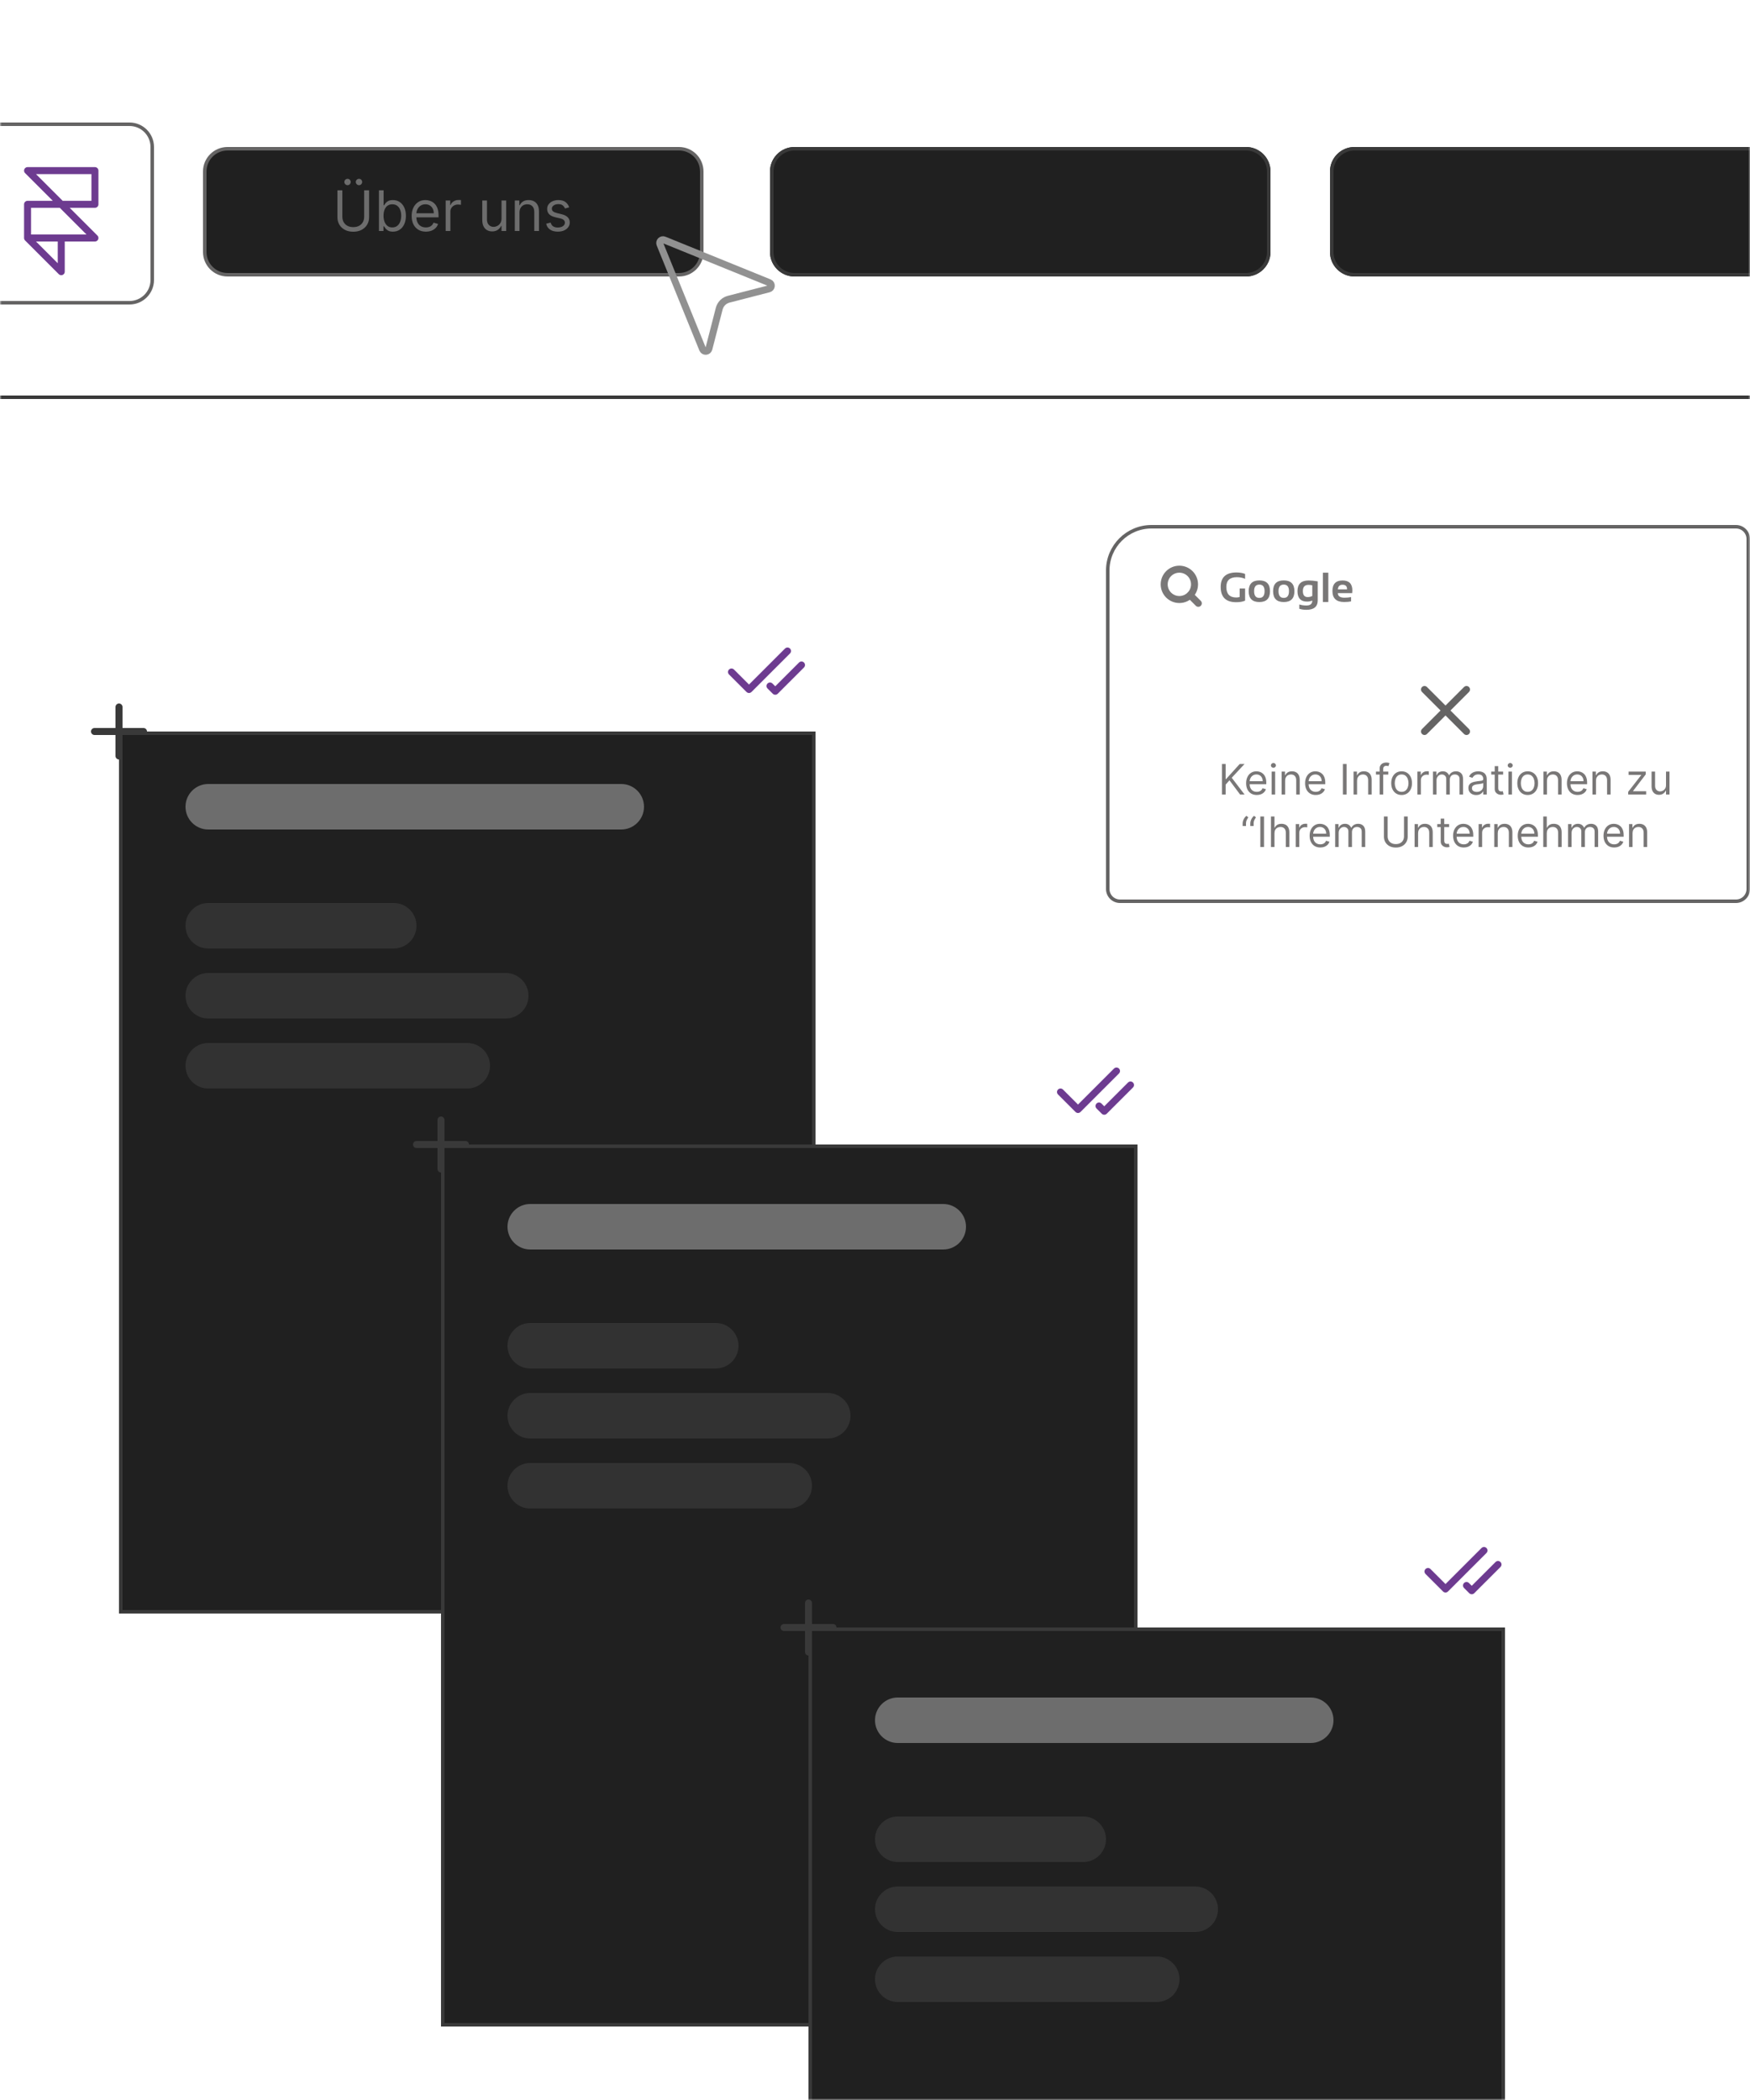 <svg width="500" height="600" viewBox="0 0 500 600" fill="none" xmlns="http://www.w3.org/2000/svg">
<g clip-path="url(#clip0_3249_115)">
<mask id="mask0_3249_115" style="mask-type:luminance" maskUnits="userSpaceOnUse" x="0" y="0" width="500" height="600">
<path d="M500 0H0V600H500V0Z" fill="white"/>
</mask>
<g mask="url(#mask0_3249_115)">
<path d="M0 113.5H500" stroke="#393939"/>
<path d="M194 42.5H65C61.41 42.5 58.5 45.41 58.5 49V72C58.5 75.59 61.41 78.5 65 78.5H194C197.59 78.5 200.5 75.59 200.5 72V49C200.5 45.41 197.59 42.5 194 42.5Z" fill="#202020" fill-opacity="0.996" stroke="#656464"/>
<g filter="url(#filter0_f_3249_115)">
<path d="M356 42H227C223.134 42 220 45.134 220 49V72C220 75.866 223.134 79 227 79H356C359.866 79 363 75.866 363 72V49C363 45.134 359.866 42 356 42Z" fill="#202020" fill-opacity="0.996"/>
<path d="M356 42.5H227C223.41 42.5 220.5 45.41 220.5 49V72C220.5 75.59 223.41 78.5 227 78.5H356C359.59 78.5 362.5 75.59 362.5 72V49C362.5 45.41 359.59 42.5 356 42.5Z" stroke="#393939"/>
</g>
<path d="M37 35.5H-1C-4.59 35.5 -7.5 38.41 -7.5 42V80C-7.5 83.59 -4.59 86.5 -1 86.5H37C40.59 86.5 43.5 83.59 43.5 80V42C43.5 38.41 40.59 35.5 37 35.5Z" stroke="#656464"/>
<g filter="url(#filter1_f_3249_115)">
<path d="M516 42H387C383.134 42 380 45.134 380 49V72C380 75.866 383.134 79 387 79H516C519.866 79 523 75.866 523 72V49C523 45.134 519.866 42 516 42Z" fill="#202020" fill-opacity="0.996"/>
<path d="M516 42.5H387C383.41 42.5 380.5 45.41 380.5 49V72C380.5 75.59 383.41 78.5 387 78.5H516C519.59 78.5 522.5 75.59 522.5 72V49C522.5 45.41 519.59 42.5 516 42.5Z" stroke="#393939"/>
</g>
<path d="M188.569 69.789C188.495 69.618 188.474 69.43 188.509 69.247C188.543 69.064 188.632 68.896 188.764 68.764C188.896 68.632 189.064 68.543 189.247 68.509C189.429 68.474 189.619 68.495 189.789 68.569L219.789 80.756C219.972 80.831 220.126 80.96 220.231 81.127C220.335 81.294 220.384 81.49 220.371 81.687C220.358 81.883 220.283 82.071 220.158 82.222C220.032 82.374 219.862 82.482 219.671 82.532L208.189 85.494C207.54 85.661 206.948 85.999 206.474 86.472C205.999 86.945 205.661 87.537 205.492 88.185L202.532 99.671C202.482 99.862 202.374 100.032 202.222 100.158C202.071 100.283 201.883 100.358 201.687 100.371C201.49 100.384 201.294 100.335 201.127 100.231C200.96 100.126 200.831 99.972 200.756 99.789L188.569 69.789Z" stroke="#919191" stroke-width="2" stroke-linecap="round" stroke-linejoin="round"/>
<path d="M104.044 54.367H105.454V62.071C105.454 62.866 105.266 63.577 104.891 64.202C104.52 64.823 103.995 65.314 103.317 65.673C102.639 66.029 101.844 66.207 100.931 66.207C100.018 66.207 99.223 66.029 98.545 65.673C97.867 65.314 97.34 64.823 96.965 64.202C96.594 63.577 96.408 62.866 96.408 62.071V54.367H97.817V61.957C97.817 62.526 97.942 63.031 98.192 63.474C98.442 63.914 98.798 64.26 99.26 64.514C99.726 64.764 100.283 64.889 100.931 64.889C101.579 64.889 102.135 64.764 102.601 64.514C103.067 64.26 103.423 63.914 103.669 63.474C103.919 63.031 104.044 62.526 104.044 61.957V54.367ZM99.295 52.912C99.056 52.912 98.844 52.821 98.658 52.639C98.476 52.454 98.385 52.241 98.385 52.003C98.385 51.741 98.476 51.526 98.658 51.355C98.844 51.181 99.056 51.094 99.295 51.094C99.556 51.094 99.772 51.181 99.942 51.355C100.116 51.526 100.204 51.741 100.204 52.003C100.204 52.241 100.116 52.454 99.942 52.639C99.772 52.821 99.556 52.912 99.295 52.912ZM102.567 52.912C102.329 52.912 102.116 52.821 101.931 52.639C101.749 52.454 101.658 52.241 101.658 52.003C101.658 51.741 101.749 51.526 101.931 51.355C102.116 51.181 102.329 51.094 102.567 51.094C102.829 51.094 103.044 51.181 103.215 51.355C103.389 51.526 103.476 51.741 103.476 52.003C103.476 52.241 103.389 52.454 103.215 52.639C103.044 52.821 102.829 52.912 102.567 52.912ZM108.267 66.003V54.367H109.608V58.662H109.722C109.82 58.51 109.957 58.317 110.131 58.082C110.309 57.844 110.563 57.632 110.892 57.446C111.226 57.257 111.677 57.162 112.245 57.162C112.98 57.162 113.627 57.346 114.188 57.713C114.749 58.081 115.186 58.601 115.5 59.276C115.815 59.95 115.972 60.745 115.972 61.662C115.972 62.586 115.815 63.387 115.5 64.065C115.186 64.74 114.75 65.262 114.194 65.633C113.637 66.001 112.995 66.185 112.267 66.185C111.707 66.185 111.258 66.092 110.921 65.906C110.584 65.717 110.324 65.503 110.142 65.264C109.961 65.022 109.82 64.821 109.722 64.662H109.563V66.003H108.267ZM109.586 61.639C109.586 62.298 109.682 62.88 109.875 63.383C110.069 63.883 110.351 64.276 110.722 64.56C111.093 64.84 111.548 64.98 112.086 64.98C112.646 64.98 113.114 64.832 113.489 64.537C113.868 64.238 114.152 63.836 114.341 63.332C114.535 62.825 114.631 62.26 114.631 61.639C114.631 61.026 114.536 60.472 114.347 59.98C114.161 59.484 113.879 59.092 113.5 58.804C113.125 58.512 112.654 58.367 112.086 58.367C111.54 58.367 111.082 58.505 110.711 58.781C110.339 59.054 110.059 59.437 109.87 59.929C109.68 60.418 109.586 60.988 109.586 61.639ZM121.682 66.185C120.841 66.185 120.116 65.999 119.506 65.628C118.9 65.253 118.432 64.73 118.103 64.06C117.777 63.386 117.614 62.601 117.614 61.707C117.614 60.813 117.777 60.026 118.103 59.344C118.432 58.658 118.891 58.124 119.478 57.742C120.069 57.355 120.758 57.162 121.546 57.162C122 57.162 122.449 57.238 122.892 57.389C123.336 57.541 123.739 57.787 124.103 58.128C124.466 58.465 124.756 58.912 124.972 59.469C125.188 60.026 125.296 60.711 125.296 61.526V62.094H118.569V60.935H123.932C123.932 60.442 123.834 60.003 123.637 59.617C123.444 59.23 123.167 58.925 122.807 58.702C122.451 58.478 122.031 58.367 121.546 58.367C121.012 58.367 120.55 58.499 120.16 58.764C119.773 59.026 119.476 59.366 119.267 59.787C119.059 60.207 118.955 60.658 118.955 61.139V61.912C118.955 62.571 119.069 63.13 119.296 63.588C119.527 64.043 119.847 64.389 120.256 64.628C120.665 64.863 121.141 64.98 121.682 64.98C122.035 64.98 122.353 64.931 122.637 64.832C122.925 64.73 123.173 64.579 123.381 64.378C123.589 64.173 123.75 63.92 123.864 63.617L125.16 63.98C125.023 64.419 124.794 64.806 124.472 65.139C124.15 65.469 123.752 65.726 123.279 65.912C122.805 66.094 122.273 66.185 121.682 66.185ZM127.336 66.003V57.276H128.631V58.594H128.722C128.881 58.162 129.169 57.812 129.586 57.543C130.002 57.274 130.472 57.139 130.995 57.139C131.093 57.139 131.216 57.141 131.364 57.145C131.512 57.149 131.624 57.154 131.699 57.162V58.526C131.654 58.514 131.55 58.497 131.387 58.474C131.228 58.448 131.059 58.435 130.881 58.435C130.457 58.435 130.078 58.524 129.745 58.702C129.415 58.876 129.154 59.118 128.961 59.429C128.771 59.736 128.677 60.086 128.677 60.48V66.003H127.336ZM143.289 62.435V57.276H144.63V66.003H143.289V64.525H143.198C142.993 64.969 142.675 65.346 142.243 65.656C141.812 65.963 141.266 66.117 140.607 66.117C140.061 66.117 139.577 65.997 139.152 65.758C138.728 65.516 138.395 65.153 138.152 64.668C137.91 64.179 137.789 63.563 137.789 62.821V57.276H139.13V62.73C139.13 63.366 139.308 63.874 139.664 64.253C140.024 64.632 140.482 64.821 141.039 64.821C141.372 64.821 141.711 64.736 142.056 64.565C142.404 64.395 142.696 64.133 142.931 63.781C143.169 63.429 143.289 62.98 143.289 62.435ZM148.427 60.753V66.003H147.086V57.276H148.381V58.639H148.495C148.699 58.196 149.01 57.84 149.427 57.571C149.843 57.298 150.381 57.162 151.04 57.162C151.631 57.162 152.148 57.283 152.591 57.526C153.035 57.764 153.379 58.128 153.625 58.617C153.872 59.101 153.995 59.715 153.995 60.457V66.003H152.654V60.548C152.654 59.863 152.476 59.329 152.12 58.946C151.764 58.56 151.275 58.367 150.654 58.367C150.226 58.367 149.843 58.459 149.506 58.645C149.173 58.831 148.91 59.101 148.716 59.457C148.523 59.813 148.427 60.245 148.427 60.753ZM162.627 59.23L161.422 59.571C161.347 59.37 161.235 59.175 161.087 58.986C160.943 58.793 160.746 58.633 160.496 58.508C160.246 58.383 159.926 58.321 159.536 58.321C159.002 58.321 158.557 58.444 158.201 58.69C157.848 58.933 157.672 59.242 157.672 59.617C157.672 59.95 157.794 60.213 158.036 60.406C158.278 60.599 158.657 60.76 159.172 60.889L160.468 61.207C161.248 61.397 161.829 61.687 162.212 62.077C162.595 62.463 162.786 62.961 162.786 63.571C162.786 64.071 162.642 64.518 162.354 64.912C162.07 65.306 161.672 65.616 161.161 65.844C160.65 66.071 160.055 66.185 159.377 66.185C158.487 66.185 157.75 65.992 157.167 65.605C156.583 65.219 156.214 64.654 156.059 63.912L157.331 63.594C157.453 64.064 157.682 64.416 158.019 64.65C158.36 64.885 158.805 65.003 159.354 65.003C159.979 65.003 160.475 64.87 160.843 64.605C161.214 64.336 161.4 64.014 161.4 63.639C161.4 63.336 161.294 63.082 161.081 62.878C160.869 62.669 160.544 62.514 160.104 62.412L158.65 62.071C157.85 61.882 157.263 61.588 156.888 61.19C156.517 60.789 156.331 60.287 156.331 59.685C156.331 59.192 156.47 58.757 156.746 58.378C157.026 57.999 157.407 57.702 157.888 57.486C158.373 57.27 158.922 57.162 159.536 57.162C160.4 57.162 161.078 57.351 161.57 57.73C162.066 58.109 162.419 58.609 162.627 59.23Z" fill="#6D6D6D"/>
<path d="M7.875 68V58.375H27.125V48.75H7.875L27.125 68H17.5M7.875 68L17.5 77.625V68M7.875 68H17.5" stroke="#6D3B90" stroke-width="2" stroke-linecap="round" stroke-linejoin="round"/>
<path d="M27 209H41Z" fill="#202020"/>
<path d="M27 209H41" stroke="#393939" stroke-width="2" stroke-linecap="round" stroke-linejoin="round"/>
<path d="M34 202V216Z" fill="#202020"/>
<path d="M34 202V216" stroke="#393939" stroke-width="2" stroke-linecap="round" stroke-linejoin="round"/>
<path d="M232.5 209.5H34.5V460.5H232.5V209.5Z" fill="#202020" stroke="#393939"/>
<path d="M119 327H133" stroke="#393939" stroke-width="2" stroke-linecap="round" stroke-linejoin="round"/>
<path d="M126 320V334" stroke="#393939" stroke-width="2" stroke-linecap="round" stroke-linejoin="round"/>
<path d="M324.5 327.5H126.5V578.5H324.5V327.5Z" fill="#202020" stroke="#393939"/>
<path d="M224 465H238Z" fill="#202020"/>
<path d="M224 465H238" stroke="#393939" stroke-width="2" stroke-linecap="round" stroke-linejoin="round"/>
<path d="M231 458V472Z" fill="#202020"/>
<path d="M231 458V472" stroke="#393939" stroke-width="2" stroke-linecap="round" stroke-linejoin="round"/>
<path d="M429.5 465.5H231.5V716.5H429.5V465.5Z" fill="#202020" stroke="#393939"/>
<path d="M177.5 224H59.5C55.91 224 53 226.91 53 230.5C53 234.09 55.91 237 59.5 237H177.5C181.09 237 184 234.09 184 230.5C184 226.91 181.09 224 177.5 224Z" fill="#6D6D6D"/>
<path d="M112.5 258H59.5C55.91 258 53 260.91 53 264.5C53 268.09 55.91 271 59.5 271H112.5C116.09 271 119 268.09 119 264.5C119 260.91 116.09 258 112.5 258Z" fill="#323232"/>
<path d="M144.5 278H59.5C55.91 278 53 280.91 53 284.5C53 288.09 55.91 291 59.5 291H144.5C148.09 291 151 288.09 151 284.5C151 280.91 148.09 278 144.5 278Z" fill="#323232"/>
<path d="M133.5 298H59.5C55.91 298 53 300.91 53 304.5C53 308.09 55.91 311 59.5 311H133.5C137.09 311 140 308.09 140 304.5C140 300.91 137.09 298 133.5 298Z" fill="#323232"/>
<path d="M374.5 485H256.5C252.91 485 250 487.91 250 491.5C250 495.09 252.91 498 256.5 498H374.5C378.09 498 381 495.09 381 491.5C381 487.91 378.09 485 374.5 485Z" fill="#6D6D6D"/>
<path d="M309.5 519H256.5C252.91 519 250 521.91 250 525.5C250 529.09 252.91 532 256.5 532H309.5C313.09 532 316 529.09 316 525.5C316 521.91 313.09 519 309.5 519Z" fill="#323232"/>
<path d="M341.5 539H256.5C252.91 539 250 541.91 250 545.5C250 549.09 252.91 552 256.5 552H341.5C345.09 552 348 549.09 348 545.5C348 541.91 345.09 539 341.5 539Z" fill="#323232"/>
<path d="M330.5 559H256.5C252.91 559 250 561.91 250 565.5C250 569.09 252.91 572 256.5 572H330.5C334.09 572 337 569.09 337 565.5C337 561.91 334.09 559 330.5 559Z" fill="#323232"/>
<path d="M269.5 344H151.5C147.91 344 145 346.91 145 350.5C145 354.09 147.91 357 151.5 357H269.5C273.09 357 276 354.09 276 350.5C276 346.91 273.09 344 269.5 344Z" fill="#6D6D6D"/>
<path d="M204.5 378H151.5C147.91 378 145 380.91 145 384.5C145 388.09 147.91 391 151.5 391H204.5C208.09 391 211 388.09 211 384.5C211 380.91 208.09 378 204.5 378Z" fill="#323232"/>
<path d="M236.5 398H151.5C147.91 398 145 400.91 145 404.5C145 408.09 147.91 411 151.5 411H236.5C240.09 411 243 408.09 243 404.5C243 400.91 240.09 398 236.5 398Z" fill="#323232"/>
<path d="M225.5 418H151.5C147.91 418 145 420.91 145 424.5C145 428.09 147.91 431 151.5 431H225.5C229.09 431 232 428.09 232 424.5C232 420.91 229.09 418 225.5 418Z" fill="#323232"/>
<mask id="mask1_3249_115" style="mask-type:luminance" maskUnits="userSpaceOnUse" x="331" y="161" width="13" height="13">
<path d="M344 161H331V174H344V161Z" fill="white"/>
</mask>
<g mask="url(#mask1_3249_115)">
<path d="M336.958 171.292C339.352 171.292 341.292 169.352 341.292 166.958C341.292 164.565 339.352 162.625 336.958 162.625C334.565 162.625 332.625 164.565 332.625 166.958C332.625 169.352 334.565 171.292 336.958 171.292Z" stroke="#797777" stroke-width="2" stroke-linecap="round" stroke-linejoin="round"/>
<path d="M342.374 172.376L340.045 170.047" stroke="#797777" stroke-width="2" stroke-linecap="round" stroke-linejoin="round"/>
</g>
<path d="M419 197L407 209" stroke="#656464" stroke-width="2" stroke-linecap="round" stroke-linejoin="round"/>
<path d="M407 197L419 209" stroke="#656464" stroke-width="2" stroke-linecap="round" stroke-linejoin="round"/>
<path d="M349.129 227.003V218.276H350.186V222.605H350.288L354.209 218.276H355.589L351.925 222.213L355.589 227.003H354.311L351.277 222.946L350.186 224.173V227.003H349.129ZM359.085 227.139C358.454 227.139 357.91 227 357.453 226.722C356.998 226.441 356.647 226.048 356.4 225.546C356.156 225.04 356.034 224.452 356.034 223.781C356.034 223.111 356.156 222.52 356.4 222.009C356.647 221.494 356.991 221.094 357.431 220.807C357.874 220.517 358.392 220.372 358.982 220.372C359.323 220.372 359.66 220.429 359.992 220.543C360.325 220.656 360.627 220.841 360.9 221.097C361.173 221.35 361.39 221.685 361.552 222.102C361.714 222.52 361.795 223.034 361.795 223.645V224.071H356.749V223.202H360.772C360.772 222.833 360.698 222.503 360.551 222.213C360.406 221.923 360.198 221.695 359.928 221.527C359.661 221.36 359.346 221.276 358.982 221.276C358.582 221.276 358.235 221.375 357.943 221.574C357.653 221.77 357.43 222.026 357.274 222.341C357.117 222.656 357.039 222.994 357.039 223.355V223.935C357.039 224.429 357.124 224.848 357.295 225.192C357.468 225.533 357.708 225.793 358.015 225.972C358.322 226.148 358.678 226.236 359.085 226.236C359.349 226.236 359.588 226.199 359.801 226.125C360.017 226.048 360.203 225.935 360.359 225.784C360.515 225.631 360.636 225.44 360.721 225.213L361.693 225.486C361.59 225.815 361.419 226.105 361.177 226.355C360.936 226.602 360.637 226.796 360.282 226.935C359.927 227.071 359.528 227.139 359.085 227.139ZM363.325 227.003V220.458H364.33V227.003H363.325ZM363.836 219.367C363.64 219.367 363.471 219.3 363.329 219.166C363.19 219.033 363.12 218.872 363.12 218.685C363.12 218.497 363.19 218.337 363.329 218.203C363.471 218.07 363.64 218.003 363.836 218.003C364.032 218.003 364.2 218.07 364.339 218.203C364.481 218.337 364.552 218.497 364.552 218.685C364.552 218.872 364.481 219.033 364.339 219.166C364.2 219.3 364.032 219.367 363.836 219.367ZM367.178 223.065V227.003H366.172V220.458H367.144V221.48H367.229C367.383 221.148 367.616 220.881 367.928 220.679C368.241 220.475 368.644 220.372 369.138 220.372C369.581 220.372 369.969 220.463 370.302 220.645C370.634 220.824 370.893 221.097 371.077 221.463C371.262 221.827 371.354 222.287 371.354 222.844V227.003H370.349V222.912C370.349 222.398 370.215 221.997 369.948 221.71C369.681 221.421 369.314 221.276 368.849 221.276C368.528 221.276 368.241 221.345 367.988 221.485C367.738 221.624 367.54 221.827 367.395 222.094C367.251 222.361 367.178 222.685 367.178 223.065ZM375.936 227.139C375.306 227.139 374.762 227 374.304 226.722C373.85 226.441 373.499 226.048 373.252 225.546C373.007 225.04 372.885 224.452 372.885 223.781C372.885 223.111 373.007 222.52 373.252 222.009C373.499 221.494 373.843 221.094 374.283 220.807C374.726 220.517 375.243 220.372 375.834 220.372C376.175 220.372 376.512 220.429 376.844 220.543C377.176 220.656 377.479 220.841 377.752 221.097C378.024 221.35 378.242 221.685 378.404 222.102C378.566 222.52 378.646 223.034 378.646 223.645V224.071H373.601V223.202H377.624C377.624 222.833 377.55 222.503 377.402 222.213C377.257 221.923 377.05 221.695 376.78 221.527C376.513 221.36 376.198 221.276 375.834 221.276C375.433 221.276 375.087 221.375 374.794 221.574C374.504 221.77 374.281 222.026 374.125 222.341C373.969 222.656 373.891 222.994 373.891 223.355V223.935C373.891 224.429 373.976 224.848 374.146 225.192C374.32 225.533 374.56 225.793 374.867 225.972C375.173 226.148 375.53 226.236 375.936 226.236C376.2 226.236 376.439 226.199 376.652 226.125C376.868 226.048 377.054 225.935 377.21 225.784C377.367 225.631 377.487 225.44 377.573 225.213L378.544 225.486C378.442 225.815 378.27 226.105 378.029 226.355C377.787 226.602 377.489 226.796 377.134 226.935C376.779 227.071 376.379 227.139 375.936 227.139ZM384.744 218.276V227.003H383.688V218.276H384.744ZM387.733 223.065V227.003H386.727V220.458H387.699V221.48H387.784C387.937 221.148 388.17 220.881 388.483 220.679C388.795 220.475 389.199 220.372 389.693 220.372C390.136 220.372 390.524 220.463 390.856 220.645C391.189 220.824 391.447 221.097 391.632 221.463C391.817 221.827 391.909 222.287 391.909 222.844V227.003H390.903V222.912C390.903 222.398 390.77 221.997 390.503 221.71C390.236 221.421 389.869 221.276 389.403 221.276C389.082 221.276 388.795 221.345 388.542 221.485C388.292 221.624 388.095 221.827 387.95 222.094C387.805 222.361 387.733 222.685 387.733 223.065ZM396.661 220.458V221.31H393.133V220.458H396.661ZM394.19 227.003V219.554C394.19 219.179 394.278 218.867 394.454 218.617C394.63 218.367 394.859 218.179 395.14 218.054C395.421 217.929 395.718 217.867 396.031 217.867C396.278 217.867 396.48 217.887 396.636 217.926C396.792 217.966 396.909 218.003 396.985 218.037L396.695 218.906C396.644 218.889 396.573 218.868 396.482 218.842C396.394 218.817 396.278 218.804 396.133 218.804C395.801 218.804 395.561 218.888 395.413 219.056C395.268 219.223 395.195 219.469 395.195 219.793V227.003H394.19ZM400.46 227.139C399.869 227.139 399.351 226.999 398.905 226.717C398.462 226.436 398.115 226.043 397.865 225.537C397.618 225.031 397.494 224.44 397.494 223.764C397.494 223.083 397.618 222.487 397.865 221.979C398.115 221.47 398.462 221.075 398.905 220.794C399.351 220.513 399.869 220.372 400.46 220.372C401.051 220.372 401.568 220.513 402.012 220.794C402.458 221.075 402.804 221.47 403.051 221.979C403.301 222.487 403.426 223.083 403.426 223.764C403.426 224.44 403.301 225.031 403.051 225.537C402.804 226.043 402.458 226.436 402.012 226.717C401.568 226.999 401.051 227.139 400.46 227.139ZM400.46 226.236C400.909 226.236 401.279 226.121 401.568 225.891C401.858 225.661 402.073 225.358 402.212 224.983C402.351 224.608 402.421 224.202 402.421 223.764C402.421 223.327 402.351 222.919 402.212 222.541C402.073 222.164 401.858 221.858 401.568 221.625C401.279 221.392 400.909 221.276 400.46 221.276C400.012 221.276 399.642 221.392 399.352 221.625C399.063 221.858 398.848 222.164 398.709 222.541C398.57 222.919 398.5 223.327 398.5 223.764C398.5 224.202 398.57 224.608 398.709 224.983C398.848 225.358 399.063 225.661 399.352 225.891C399.642 226.121 400.012 226.236 400.46 226.236ZM404.961 227.003V220.458H405.933V221.446H406.001C406.121 221.122 406.336 220.86 406.649 220.658C406.961 220.456 407.314 220.355 407.706 220.355C407.78 220.355 407.872 220.357 407.983 220.36C408.094 220.362 408.177 220.367 408.234 220.372V221.395C408.2 221.387 408.122 221.374 408 221.357C407.881 221.337 407.754 221.327 407.621 221.327C407.302 221.327 407.018 221.394 406.768 221.527C406.521 221.658 406.325 221.84 406.18 222.073C406.038 222.303 405.967 222.565 405.967 222.861V227.003H404.961ZM409.426 227.003V220.458H410.398V221.48H410.483C410.619 221.131 410.84 220.86 411.144 220.666C411.448 220.47 411.813 220.372 412.239 220.372C412.671 220.372 413.03 220.47 413.317 220.666C413.607 220.86 413.833 221.131 413.994 221.48H414.063C414.23 221.142 414.482 220.874 414.817 220.675C415.152 220.473 415.554 220.372 416.023 220.372C416.608 220.372 417.087 220.556 417.459 220.922C417.831 221.286 418.017 221.852 418.017 222.622V227.003H417.012V222.622C417.012 222.139 416.879 221.794 416.615 221.587C416.351 221.379 416.04 221.276 415.682 221.276C415.222 221.276 414.865 221.415 414.612 221.693C414.36 221.969 414.233 222.318 414.233 222.742V227.003H413.21V222.52C413.21 222.148 413.09 221.848 412.848 221.621C412.607 221.391 412.296 221.276 411.915 221.276C411.654 221.276 411.409 221.345 411.182 221.485C410.958 221.624 410.776 221.817 410.637 222.064C410.5 222.308 410.432 222.591 410.432 222.912V227.003H409.426ZM421.782 227.156C421.367 227.156 420.991 227.078 420.653 226.922C420.315 226.763 420.046 226.534 419.847 226.236C419.649 225.935 419.549 225.571 419.549 225.145C419.549 224.77 419.623 224.466 419.771 224.233C419.919 223.997 420.116 223.813 420.363 223.679C420.61 223.546 420.883 223.446 421.181 223.381C421.482 223.313 421.785 223.259 422.089 223.219C422.487 223.168 422.809 223.129 423.056 223.104C423.306 223.075 423.488 223.029 423.602 222.963C423.718 222.898 423.776 222.784 423.776 222.622V222.588C423.776 222.168 423.661 221.841 423.431 221.608C423.204 221.375 422.859 221.259 422.396 221.259C421.916 221.259 421.539 221.364 421.267 221.574C420.994 221.784 420.802 222.009 420.691 222.247L419.737 221.906C419.907 221.509 420.134 221.199 420.419 220.977C420.705 220.753 421.018 220.597 421.356 220.509C421.697 220.418 422.032 220.372 422.362 220.372C422.572 220.372 422.813 220.398 423.086 220.449C423.362 220.497 423.627 220.598 423.883 220.752C424.142 220.905 424.356 221.137 424.526 221.446C424.697 221.756 424.782 222.171 424.782 222.691V227.003H423.776V226.117H423.725C423.657 226.259 423.544 226.411 423.384 226.573C423.225 226.735 423.014 226.872 422.749 226.986C422.485 227.1 422.163 227.156 421.782 227.156ZM421.936 226.253C422.333 226.253 422.669 226.175 422.941 226.019C423.217 225.862 423.424 225.661 423.563 225.414C423.705 225.166 423.776 224.906 423.776 224.634V223.713C423.734 223.764 423.64 223.811 423.495 223.854C423.353 223.894 423.188 223.929 423.001 223.96C422.816 223.989 422.636 224.014 422.46 224.037C422.286 224.057 422.146 224.074 422.038 224.088C421.776 224.122 421.532 224.178 421.305 224.254C421.08 224.328 420.899 224.44 420.759 224.591C420.623 224.739 420.555 224.94 420.555 225.196C420.555 225.546 420.684 225.81 420.943 225.989C421.204 226.165 421.535 226.253 421.936 226.253ZM429.464 220.458V221.31H426.072V220.458H429.464ZM427.061 218.889H428.067V225.128C428.067 225.412 428.108 225.625 428.19 225.767C428.275 225.906 428.383 226 428.514 226.048C428.648 226.094 428.788 226.117 428.936 226.117C429.047 226.117 429.138 226.111 429.209 226.1C429.28 226.085 429.336 226.074 429.379 226.065L429.584 226.969C429.515 226.994 429.42 227.02 429.298 227.046C429.176 227.074 429.021 227.088 428.834 227.088C428.55 227.088 428.271 227.027 427.998 226.905C427.729 226.783 427.504 226.597 427.325 226.347C427.149 226.097 427.061 225.781 427.061 225.401V218.889ZM430.977 227.003V220.458H431.983V227.003H430.977ZM431.488 219.367C431.292 219.367 431.123 219.3 430.981 219.166C430.842 219.033 430.773 218.872 430.773 218.685C430.773 218.497 430.842 218.337 430.981 218.203C431.123 218.07 431.292 218.003 431.488 218.003C431.684 218.003 431.852 218.07 431.991 218.203C432.133 218.337 432.204 218.497 432.204 218.685C432.204 218.872 432.133 219.033 431.991 219.166C431.852 219.3 431.684 219.367 431.488 219.367ZM436.484 227.139C435.893 227.139 435.374 226.999 434.928 226.717C434.485 226.436 434.139 226.043 433.889 225.537C433.642 225.031 433.518 224.44 433.518 223.764C433.518 223.083 433.642 222.487 433.889 221.979C434.139 221.47 434.485 221.075 434.928 220.794C435.374 220.513 435.893 220.372 436.484 220.372C437.075 220.372 437.592 220.513 438.035 220.794C438.481 221.075 438.828 221.47 439.075 221.979C439.325 222.487 439.45 223.083 439.45 223.764C439.45 224.44 439.325 225.031 439.075 225.537C438.828 226.043 438.481 226.436 438.035 226.717C437.592 226.999 437.075 227.139 436.484 227.139ZM436.484 226.236C436.933 226.236 437.302 226.121 437.592 225.891C437.882 225.661 438.096 225.358 438.235 224.983C438.374 224.608 438.444 224.202 438.444 223.764C438.444 223.327 438.374 222.919 438.235 222.541C438.096 222.164 437.882 221.858 437.592 221.625C437.302 221.392 436.933 221.276 436.484 221.276C436.035 221.276 435.666 221.392 435.376 221.625C435.086 221.858 434.872 222.164 434.732 222.541C434.593 222.919 434.524 223.327 434.524 223.764C434.524 224.202 434.593 224.608 434.732 224.983C434.872 225.358 435.086 225.661 435.376 225.891C435.666 226.121 436.035 226.236 436.484 226.236ZM441.991 223.065V227.003H440.985V220.458H441.956V221.48H442.042C442.195 221.148 442.428 220.881 442.741 220.679C443.053 220.475 443.456 220.372 443.951 220.372C444.394 220.372 444.782 220.463 445.114 220.645C445.447 220.824 445.705 221.097 445.89 221.463C446.074 221.827 446.167 222.287 446.167 222.844V227.003H445.161V222.912C445.161 222.398 445.028 221.997 444.76 221.71C444.493 221.421 444.127 221.276 443.661 221.276C443.34 221.276 443.053 221.345 442.8 221.485C442.55 221.624 442.353 221.827 442.208 222.094C442.063 222.361 441.991 222.685 441.991 223.065ZM450.749 227.139C450.118 227.139 449.574 227 449.117 226.722C448.662 226.441 448.311 226.048 448.064 225.546C447.82 225.04 447.698 224.452 447.698 223.781C447.698 223.111 447.82 222.52 448.064 222.009C448.311 221.494 448.655 221.094 449.095 220.807C449.539 220.517 450.056 220.372 450.646 220.372C450.987 220.372 451.324 220.429 451.656 220.543C451.989 220.656 452.291 220.841 452.564 221.097C452.837 221.35 453.054 221.685 453.216 222.102C453.378 222.52 453.459 223.034 453.459 223.645V224.071H448.414V223.202H452.436C452.436 222.833 452.362 222.503 452.215 222.213C452.07 221.923 451.862 221.695 451.593 221.527C451.325 221.36 451.01 221.276 450.646 221.276C450.246 221.276 449.899 221.375 449.607 221.574C449.317 221.77 449.094 222.026 448.938 222.341C448.781 222.656 448.703 222.994 448.703 223.355V223.935C448.703 224.429 448.789 224.848 448.959 225.192C449.132 225.533 449.372 225.793 449.679 225.972C449.986 226.148 450.343 226.236 450.749 226.236C451.013 226.236 451.252 226.199 451.465 226.125C451.681 226.048 451.867 225.935 452.023 225.784C452.179 225.631 452.3 225.44 452.385 225.213L453.357 225.486C453.254 225.815 453.083 226.105 452.841 226.355C452.6 226.602 452.301 226.796 451.946 226.935C451.591 227.071 451.192 227.139 450.749 227.139ZM455.994 223.065V227.003H454.989V220.458H455.96V221.48H456.046C456.199 221.148 456.432 220.881 456.744 220.679C457.057 220.475 457.46 220.372 457.955 220.372C458.398 220.372 458.786 220.463 459.118 220.645C459.45 220.824 459.709 221.097 459.894 221.463C460.078 221.827 460.171 222.287 460.171 222.844V227.003H459.165V222.912C459.165 222.398 459.031 221.997 458.764 221.71C458.497 221.421 458.131 221.276 457.665 221.276C457.344 221.276 457.057 221.345 456.804 221.485C456.554 221.624 456.357 221.827 456.212 222.094C456.067 222.361 455.994 222.685 455.994 223.065ZM465.196 227.003V226.236L468.912 221.463V221.395H465.315V220.458H470.207V221.259L466.594 225.997V226.065H470.327V227.003H465.196ZM476.001 224.327V220.458H477.006V227.003H476.001V225.895H475.932C475.779 226.227 475.54 226.51 475.216 226.743C474.893 226.973 474.483 227.088 473.989 227.088C473.58 227.088 473.216 226.999 472.898 226.82C472.58 226.638 472.33 226.365 472.148 226.002C471.966 225.635 471.876 225.173 471.876 224.617V220.458H472.881V224.548C472.881 225.026 473.015 225.406 473.282 225.691C473.552 225.975 473.895 226.117 474.313 226.117C474.563 226.117 474.817 226.053 475.076 225.925C475.337 225.797 475.556 225.601 475.732 225.337C475.911 225.073 476.001 224.736 476.001 224.327ZM355.044 236.003V235.236C355.044 235.003 355.086 234.756 355.168 234.494C355.253 234.23 355.375 233.976 355.534 233.732C355.696 233.485 355.891 233.27 356.118 233.088L356.664 233.531C356.485 233.787 356.328 234.054 356.195 234.333C356.064 234.608 355.999 234.904 355.999 235.219V236.003H355.044ZM357.226 236.003V235.236C357.226 235.003 357.267 234.756 357.35 234.494C357.435 234.23 357.557 233.976 357.716 233.732C357.878 233.485 358.073 233.27 358.3 233.088L358.846 233.531C358.667 233.787 358.51 234.054 358.377 234.333C358.246 234.608 358.181 234.904 358.181 235.219V236.003H357.226ZM361.149 233.276V242.003H360.092V233.276H361.149ZM364.137 238.065V242.003H363.131V233.276H364.137V236.48H364.222C364.376 236.142 364.606 235.874 364.913 235.675C365.222 235.473 365.634 235.372 366.148 235.372C366.594 235.372 366.985 235.462 367.32 235.641C367.656 235.817 367.915 236.088 368.1 236.455C368.288 236.818 368.381 237.281 368.381 237.844V242.003H367.376V237.912C367.376 237.392 367.241 236.99 366.971 236.706C366.704 236.419 366.333 236.276 365.859 236.276C365.529 236.276 365.234 236.345 364.972 236.485C364.714 236.624 364.509 236.827 364.359 237.094C364.211 237.361 364.137 237.685 364.137 238.065ZM370.221 242.003V235.458H371.193V236.446H371.261C371.38 236.122 371.596 235.86 371.909 235.658C372.221 235.456 372.574 235.355 372.966 235.355C373.039 235.355 373.132 235.357 373.243 235.36C373.353 235.362 373.437 235.367 373.494 235.372V236.395C373.46 236.387 373.382 236.374 373.26 236.357C373.14 236.337 373.014 236.327 372.88 236.327C372.562 236.327 372.278 236.394 372.028 236.527C371.781 236.658 371.585 236.84 371.44 237.073C371.298 237.303 371.227 237.565 371.227 237.861V242.003H370.221ZM377.231 242.139C376.6 242.139 376.056 242 375.599 241.722C375.145 241.441 374.794 241.048 374.547 240.546C374.302 240.04 374.18 239.452 374.18 238.781C374.18 238.111 374.302 237.52 374.547 237.009C374.794 236.494 375.137 236.094 375.578 235.807C376.021 235.517 376.538 235.372 377.129 235.372C377.47 235.372 377.806 235.429 378.139 235.543C378.471 235.656 378.774 235.841 379.047 236.097C379.319 236.35 379.537 236.685 379.699 237.102C379.86 237.52 379.941 238.034 379.941 238.645V239.071H374.896V238.202H378.919C378.919 237.833 378.845 237.503 378.697 237.213C378.552 236.923 378.345 236.695 378.075 236.527C377.808 236.36 377.493 236.276 377.129 236.276C376.728 236.276 376.382 236.375 376.089 236.574C375.799 236.77 375.576 237.026 375.42 237.341C375.264 237.656 375.186 237.994 375.186 238.355V238.935C375.186 239.429 375.271 239.848 375.441 240.192C375.615 240.533 375.855 240.793 376.162 240.972C376.468 241.148 376.825 241.236 377.231 241.236C377.495 241.236 377.734 241.199 377.947 241.125C378.163 241.048 378.349 240.935 378.505 240.784C378.662 240.631 378.782 240.44 378.868 240.213L379.839 240.486C379.737 240.815 379.565 241.105 379.324 241.355C379.082 241.602 378.784 241.796 378.429 241.935C378.074 242.071 377.674 242.139 377.231 242.139ZM381.471 242.003V235.458H382.443V236.48H382.528C382.664 236.131 382.885 235.86 383.189 235.666C383.493 235.47 383.858 235.372 384.284 235.372C384.716 235.372 385.075 235.47 385.362 235.666C385.652 235.86 385.877 236.131 386.039 236.48H386.108C386.275 236.142 386.527 235.874 386.862 235.675C387.197 235.473 387.599 235.372 388.068 235.372C388.653 235.372 389.132 235.556 389.504 235.922C389.876 236.286 390.062 236.852 390.062 237.622V242.003H389.056V237.622C389.056 237.139 388.924 236.794 388.66 236.587C388.396 236.379 388.085 236.276 387.727 236.276C387.267 236.276 386.91 236.415 386.657 236.693C386.404 236.969 386.278 237.318 386.278 237.742V242.003H385.255V237.52C385.255 237.148 385.135 236.848 384.893 236.621C384.652 236.391 384.341 236.276 383.96 236.276C383.699 236.276 383.454 236.345 383.227 236.485C383.002 236.624 382.821 236.817 382.681 237.064C382.545 237.308 382.477 237.591 382.477 237.912V242.003H381.471ZM401.14 233.276H402.196V239.054C402.196 239.651 402.056 240.183 401.775 240.652C401.496 241.118 401.103 241.486 400.594 241.756C400.086 242.023 399.489 242.156 398.804 242.156C398.12 242.156 397.523 242.023 397.015 241.756C396.506 241.486 396.111 241.118 395.83 240.652C395.551 240.183 395.412 239.651 395.412 239.054V233.276H396.469V238.969C396.469 239.395 396.563 239.774 396.75 240.107C396.938 240.436 397.205 240.696 397.551 240.887C397.901 241.074 398.319 241.168 398.804 241.168C399.29 241.168 399.708 241.074 400.057 240.887C400.407 240.696 400.674 240.436 400.858 240.107C401.046 239.774 401.14 239.395 401.14 238.969V233.276ZM405.176 238.065V242.003H404.17V235.458H405.142V236.48H405.227C405.381 236.148 405.614 235.881 405.926 235.679C406.239 235.475 406.642 235.372 407.136 235.372C407.58 235.372 407.967 235.463 408.3 235.645C408.632 235.824 408.891 236.097 409.075 236.463C409.26 236.827 409.352 237.287 409.352 237.844V242.003H408.347V237.912C408.347 237.398 408.213 236.997 407.946 236.71C407.679 236.421 407.313 236.276 406.847 236.276C406.526 236.276 406.239 236.345 405.986 236.485C405.736 236.624 405.538 236.827 405.393 237.094C405.249 237.361 405.176 237.685 405.176 238.065ZM414.037 235.458V236.31H410.645V235.458H414.037ZM411.633 233.889H412.639V240.128C412.639 240.412 412.68 240.625 412.762 240.767C412.848 240.906 412.956 241 413.086 241.048C413.22 241.094 413.36 241.117 413.508 241.117C413.619 241.117 413.71 241.111 413.781 241.1C413.852 241.085 413.909 241.074 413.951 241.065L414.156 241.969C414.088 241.994 413.993 242.02 413.87 242.046C413.748 242.074 413.593 242.088 413.406 242.088C413.122 242.088 412.843 242.027 412.571 241.905C412.301 241.783 412.076 241.597 411.897 241.347C411.721 241.097 411.633 240.781 411.633 240.401V233.889ZM418.223 242.139C417.593 242.139 417.049 242 416.591 241.722C416.137 241.441 415.786 241.048 415.539 240.546C415.294 240.04 415.172 239.452 415.172 238.781C415.172 238.111 415.294 237.52 415.539 237.009C415.786 236.494 416.13 236.094 416.57 235.807C417.013 235.517 417.53 235.372 418.121 235.372C418.462 235.372 418.799 235.429 419.131 235.543C419.463 235.656 419.766 235.841 420.039 236.097C420.311 236.35 420.529 236.685 420.691 237.102C420.853 237.52 420.934 238.034 420.934 238.645V239.071H415.888V238.202H419.911C419.911 237.833 419.837 237.503 419.689 237.213C419.544 236.923 419.337 236.695 419.067 236.527C418.8 236.36 418.485 236.276 418.121 236.276C417.721 236.276 417.374 236.375 417.081 236.574C416.792 236.77 416.569 237.026 416.412 237.341C416.256 237.656 416.178 237.994 416.178 238.355V238.935C416.178 239.429 416.263 239.848 416.434 240.192C416.607 240.533 416.847 240.793 417.154 240.972C417.461 241.148 417.817 241.236 418.223 241.236C418.488 241.236 418.726 241.199 418.939 241.125C419.155 241.048 419.341 240.935 419.498 240.784C419.654 240.631 419.775 240.44 419.86 240.213L420.831 240.486C420.729 240.815 420.557 241.105 420.316 241.355C420.074 241.602 419.776 241.796 419.421 241.935C419.066 242.071 418.667 242.139 418.223 242.139ZM422.463 242.003V235.458H423.435V236.446H423.503C423.623 236.122 423.838 235.86 424.151 235.658C424.463 235.456 424.816 235.355 425.208 235.355C425.282 235.355 425.374 235.357 425.485 235.36C425.596 235.362 425.679 235.367 425.736 235.372V236.395C425.702 236.387 425.624 236.374 425.502 236.357C425.382 236.337 425.256 236.327 425.123 236.327C424.804 236.327 424.52 236.394 424.27 236.527C424.023 236.658 423.827 236.84 423.682 237.073C423.54 237.303 423.469 237.565 423.469 237.861V242.003H422.463ZM427.934 238.065V242.003H426.928V235.458H427.9V236.48H427.985C428.138 236.148 428.371 235.881 428.684 235.679C428.996 235.475 429.4 235.372 429.894 235.372C430.337 235.372 430.725 235.463 431.058 235.645C431.39 235.824 431.648 236.097 431.833 236.463C432.018 236.827 432.11 237.287 432.11 237.844V242.003H431.104V237.912C431.104 237.398 430.971 236.997 430.704 236.71C430.437 236.421 430.07 236.276 429.604 236.276C429.283 236.276 428.996 236.345 428.744 236.485C428.494 236.624 428.296 236.827 428.151 237.094C428.006 237.361 427.934 237.685 427.934 238.065ZM436.692 242.139C436.061 242.139 435.517 242 435.06 241.722C434.605 241.441 434.255 241.048 434.007 240.546C433.763 240.04 433.641 239.452 433.641 238.781C433.641 238.111 433.763 237.52 434.007 237.009C434.255 236.494 434.598 236.094 435.039 235.807C435.482 235.517 435.999 235.372 436.59 235.372C436.931 235.372 437.267 235.429 437.6 235.543C437.932 235.656 438.235 235.841 438.507 236.097C438.78 236.35 438.998 236.685 439.159 237.102C439.321 237.52 439.402 238.034 439.402 238.645V239.071H434.357V238.202H438.38C438.38 237.833 438.306 237.503 438.158 237.213C438.013 236.923 437.806 236.695 437.536 236.527C437.269 236.36 436.953 236.276 436.59 236.276C436.189 236.276 435.843 236.375 435.55 236.574C435.26 236.77 435.037 237.026 434.881 237.341C434.725 237.656 434.647 237.994 434.647 238.355V238.935C434.647 239.429 434.732 239.848 434.902 240.192C435.076 240.533 435.316 240.793 435.623 240.972C435.929 241.148 436.286 241.236 436.692 241.236C436.956 241.236 437.195 241.199 437.408 241.125C437.624 241.048 437.81 240.935 437.966 240.784C438.123 240.631 438.243 240.44 438.328 240.213L439.3 240.486C439.198 240.815 439.026 241.105 438.784 241.355C438.543 241.602 438.245 241.796 437.89 241.935C437.534 242.071 437.135 242.139 436.692 242.139ZM441.938 238.065V242.003H440.932V233.276H441.938V236.48H442.023C442.176 236.142 442.407 235.874 442.713 235.675C443.023 235.473 443.435 235.372 443.949 235.372C444.395 235.372 444.786 235.462 445.121 235.641C445.456 235.817 445.716 236.088 445.901 236.455C446.088 236.818 446.182 237.281 446.182 237.844V242.003H445.176V237.912C445.176 237.392 445.042 236.99 444.772 236.706C444.505 236.419 444.134 236.276 443.659 236.276C443.33 236.276 443.034 236.345 442.773 236.485C442.515 236.624 442.31 236.827 442.159 237.094C442.012 237.361 441.938 237.685 441.938 238.065ZM448.022 242.003V235.458H448.994V236.48H449.079C449.215 236.131 449.435 235.86 449.739 235.666C450.043 235.47 450.408 235.372 450.835 235.372C451.266 235.372 451.626 235.47 451.913 235.666C452.202 235.86 452.428 236.131 452.59 236.48H452.658C452.826 236.142 453.077 235.874 453.413 235.675C453.748 235.473 454.15 235.372 454.619 235.372C455.204 235.372 455.683 235.556 456.055 235.922C456.427 236.286 456.613 236.852 456.613 237.622V242.003H455.607V237.622C455.607 237.139 455.475 236.794 455.211 236.587C454.947 236.379 454.636 236.276 454.278 236.276C453.817 236.276 453.461 236.415 453.208 236.693C452.955 236.969 452.829 237.318 452.829 237.742V242.003H451.806V237.52C451.806 237.148 451.685 236.848 451.444 236.621C451.202 236.391 450.891 236.276 450.511 236.276C450.249 236.276 450.005 236.345 449.778 236.485C449.553 236.624 449.371 236.817 449.232 237.064C449.096 237.308 449.028 237.591 449.028 237.912V242.003H448.022ZM461.196 242.139C460.565 242.139 460.021 242 459.564 241.722C459.109 241.441 458.759 241.048 458.511 240.546C458.267 240.04 458.145 239.452 458.145 238.781C458.145 238.111 458.267 237.52 458.511 237.009C458.759 236.494 459.102 236.094 459.543 235.807C459.986 235.517 460.503 235.372 461.094 235.372C461.435 235.372 461.771 235.429 462.104 235.543C462.436 235.656 462.739 235.841 463.011 236.097C463.284 236.35 463.501 236.685 463.663 237.102C463.825 237.52 463.906 238.034 463.906 238.645V239.071H458.861V238.202H462.884C462.884 237.833 462.81 237.503 462.662 237.213C462.517 236.923 462.31 236.695 462.04 236.527C461.773 236.36 461.457 236.276 461.094 236.276C460.693 236.276 460.347 236.375 460.054 236.574C459.764 236.77 459.541 237.026 459.385 237.341C459.229 237.656 459.151 237.994 459.151 238.355V238.935C459.151 239.429 459.236 239.848 459.406 240.192C459.58 240.533 459.82 240.793 460.126 240.972C460.433 241.148 460.79 241.236 461.196 241.236C461.46 241.236 461.699 241.199 461.912 241.125C462.128 241.048 462.314 240.935 462.47 240.784C462.626 240.631 462.747 240.44 462.832 240.213L463.804 240.486C463.702 240.815 463.53 241.105 463.288 241.355C463.047 241.602 462.749 241.796 462.393 241.935C462.038 242.071 461.639 242.139 461.196 242.139ZM466.442 238.065V242.003H465.436V235.458H466.408V236.48H466.493C466.646 236.148 466.879 235.881 467.192 235.679C467.504 235.475 467.908 235.372 468.402 235.372C468.845 235.372 469.233 235.463 469.565 235.645C469.898 235.824 470.156 236.097 470.341 236.463C470.526 236.827 470.618 237.287 470.618 237.844V242.003H469.612V237.912C469.612 237.398 469.479 236.997 469.212 236.71C468.945 236.421 468.578 236.276 468.112 236.276C467.791 236.276 467.504 236.345 467.251 236.485C467.001 236.624 466.804 236.827 466.659 237.094C466.514 237.361 466.442 237.685 466.442 238.065Z" fill="#797777"/>
<path d="M355.74 171.614C355.064 171.911 354.219 172.06 353.203 172.06C350.246 172.06 348.768 170.604 348.768 167.693C348.768 164.939 350.271 163.562 353.279 163.562C354.197 163.562 355.018 163.7 355.74 163.974V165.38C355.018 165.067 354.236 164.911 353.396 164.911C351.385 164.911 350.379 165.838 350.379 167.693C350.379 169.705 351.328 170.712 353.227 170.712C353.508 170.712 353.828 170.665 354.188 170.571V168.133H355.74V171.614ZM358.318 168.9C358.318 170.186 358.816 170.829 359.812 170.829C360.809 170.829 361.307 170.186 361.307 168.9C361.307 167.646 360.809 167.021 359.812 167.021C358.816 167.021 358.318 167.646 358.318 168.9ZM356.766 168.924C356.766 166.861 357.781 165.831 359.812 165.831C361.844 165.831 362.859 166.861 362.859 168.924C362.859 170.982 361.844 172.012 359.812 172.012C357.789 172.012 356.773 170.982 356.766 168.924ZM365.291 168.9C365.291 170.186 365.789 170.829 366.785 170.829C367.781 170.829 368.279 170.186 368.279 168.9C368.279 167.646 367.781 167.021 366.785 167.021C365.789 167.021 365.291 167.646 365.291 168.9ZM363.738 168.924C363.738 166.861 364.754 165.831 366.785 165.831C368.816 165.831 369.832 166.861 369.832 168.924C369.832 170.982 368.816 172.012 366.785 172.012C364.762 172.012 363.746 170.982 363.738 168.924ZM374.941 167.243C374.688 167.149 374.326 167.103 373.857 167.103C372.783 167.103 372.246 167.694 372.246 168.878C372.246 170.022 372.709 170.594 373.635 170.594C374.08 170.594 374.516 170.488 374.941 170.277V167.243ZM376.494 171.532C376.494 173.329 375.414 174.228 373.254 174.228C372.496 174.228 371.824 174.13 371.238 173.935V172.704C371.836 172.899 372.512 172.997 373.266 172.997C374.383 172.997 374.941 172.527 374.941 171.59C374.48 171.785 373.984 171.883 373.453 171.883C371.625 171.883 370.711 170.886 370.711 168.89C370.711 166.862 371.775 165.849 373.904 165.849C374.619 165.849 375.482 165.933 376.494 166.101V171.532ZM379.518 163.622V172.001H377.965V163.622H379.518ZM383.584 165.849C385.451 165.849 386.385 166.802 386.385 168.708C386.385 168.962 386.367 169.215 386.332 169.469H382.248C382.248 170.336 382.885 170.771 384.158 170.771C384.779 170.771 385.4 170.711 386.021 170.594V171.825C385.479 171.942 384.818 172.001 384.041 172.001C381.811 172.001 380.695 170.952 380.695 168.855C380.695 166.851 381.658 165.849 383.584 165.849ZM382.248 168.392H384.873V168.344C384.873 167.492 384.443 167.066 383.584 167.066C382.764 167.066 382.318 167.509 382.248 168.392Z" fill="#797777"/>
<path d="M329 150.5H496C497.933 150.5 499.5 152.067 499.5 154V254C499.5 255.933 497.933 257.5 496 257.5H320C318.067 257.5 316.5 255.933 316.5 254V163C316.5 156.096 322.096 150.5 329 150.5Z" stroke="#656464"/>
<path d="M225 186L214 197L209 192" stroke="#6D3B90" stroke-width="2" stroke-linecap="round" stroke-linejoin="round"/>
<path d="M229 190L221.5 197.5L220 196" stroke="#6D3B90" stroke-width="2" stroke-linecap="round" stroke-linejoin="round"/>
<path d="M319 306L308 317L303 312" stroke="#6D3B90" stroke-width="2" stroke-linecap="round" stroke-linejoin="round"/>
<path d="M323 310L315.5 317.5L314 316" stroke="#6D3B90" stroke-width="2" stroke-linecap="round" stroke-linejoin="round"/>
<path d="M424 443L413 454L408 449" stroke="#6D3B90" stroke-width="2" stroke-linecap="round" stroke-linejoin="round"/>
<path d="M428 447L420.5 454.5L419 453" stroke="#6D3B90" stroke-width="2" stroke-linecap="round" stroke-linejoin="round"/>
</g>
</g>
<defs>
<filter id="filter0_f_3249_115" x="216" y="38" width="151" height="45" filterUnits="userSpaceOnUse" color-interpolation-filters="sRGB">
<feFlood flood-opacity="0" result="BackgroundImageFix"/>
<feBlend mode="normal" in="SourceGraphic" in2="BackgroundImageFix" result="shape"/>
<feGaussianBlur stdDeviation="2" result="effect1_foregroundBlur_3249_115"/>
</filter>
<filter id="filter1_f_3249_115" x="376" y="38" width="151" height="45" filterUnits="userSpaceOnUse" color-interpolation-filters="sRGB">
<feFlood flood-opacity="0" result="BackgroundImageFix"/>
<feBlend mode="normal" in="SourceGraphic" in2="BackgroundImageFix" result="shape"/>
<feGaussianBlur stdDeviation="2" result="effect1_foregroundBlur_3249_115"/>
</filter>
<clipPath id="clip0_3249_115">
<rect width="500" height="600" fill="white"/>
</clipPath>
</defs>
</svg>
